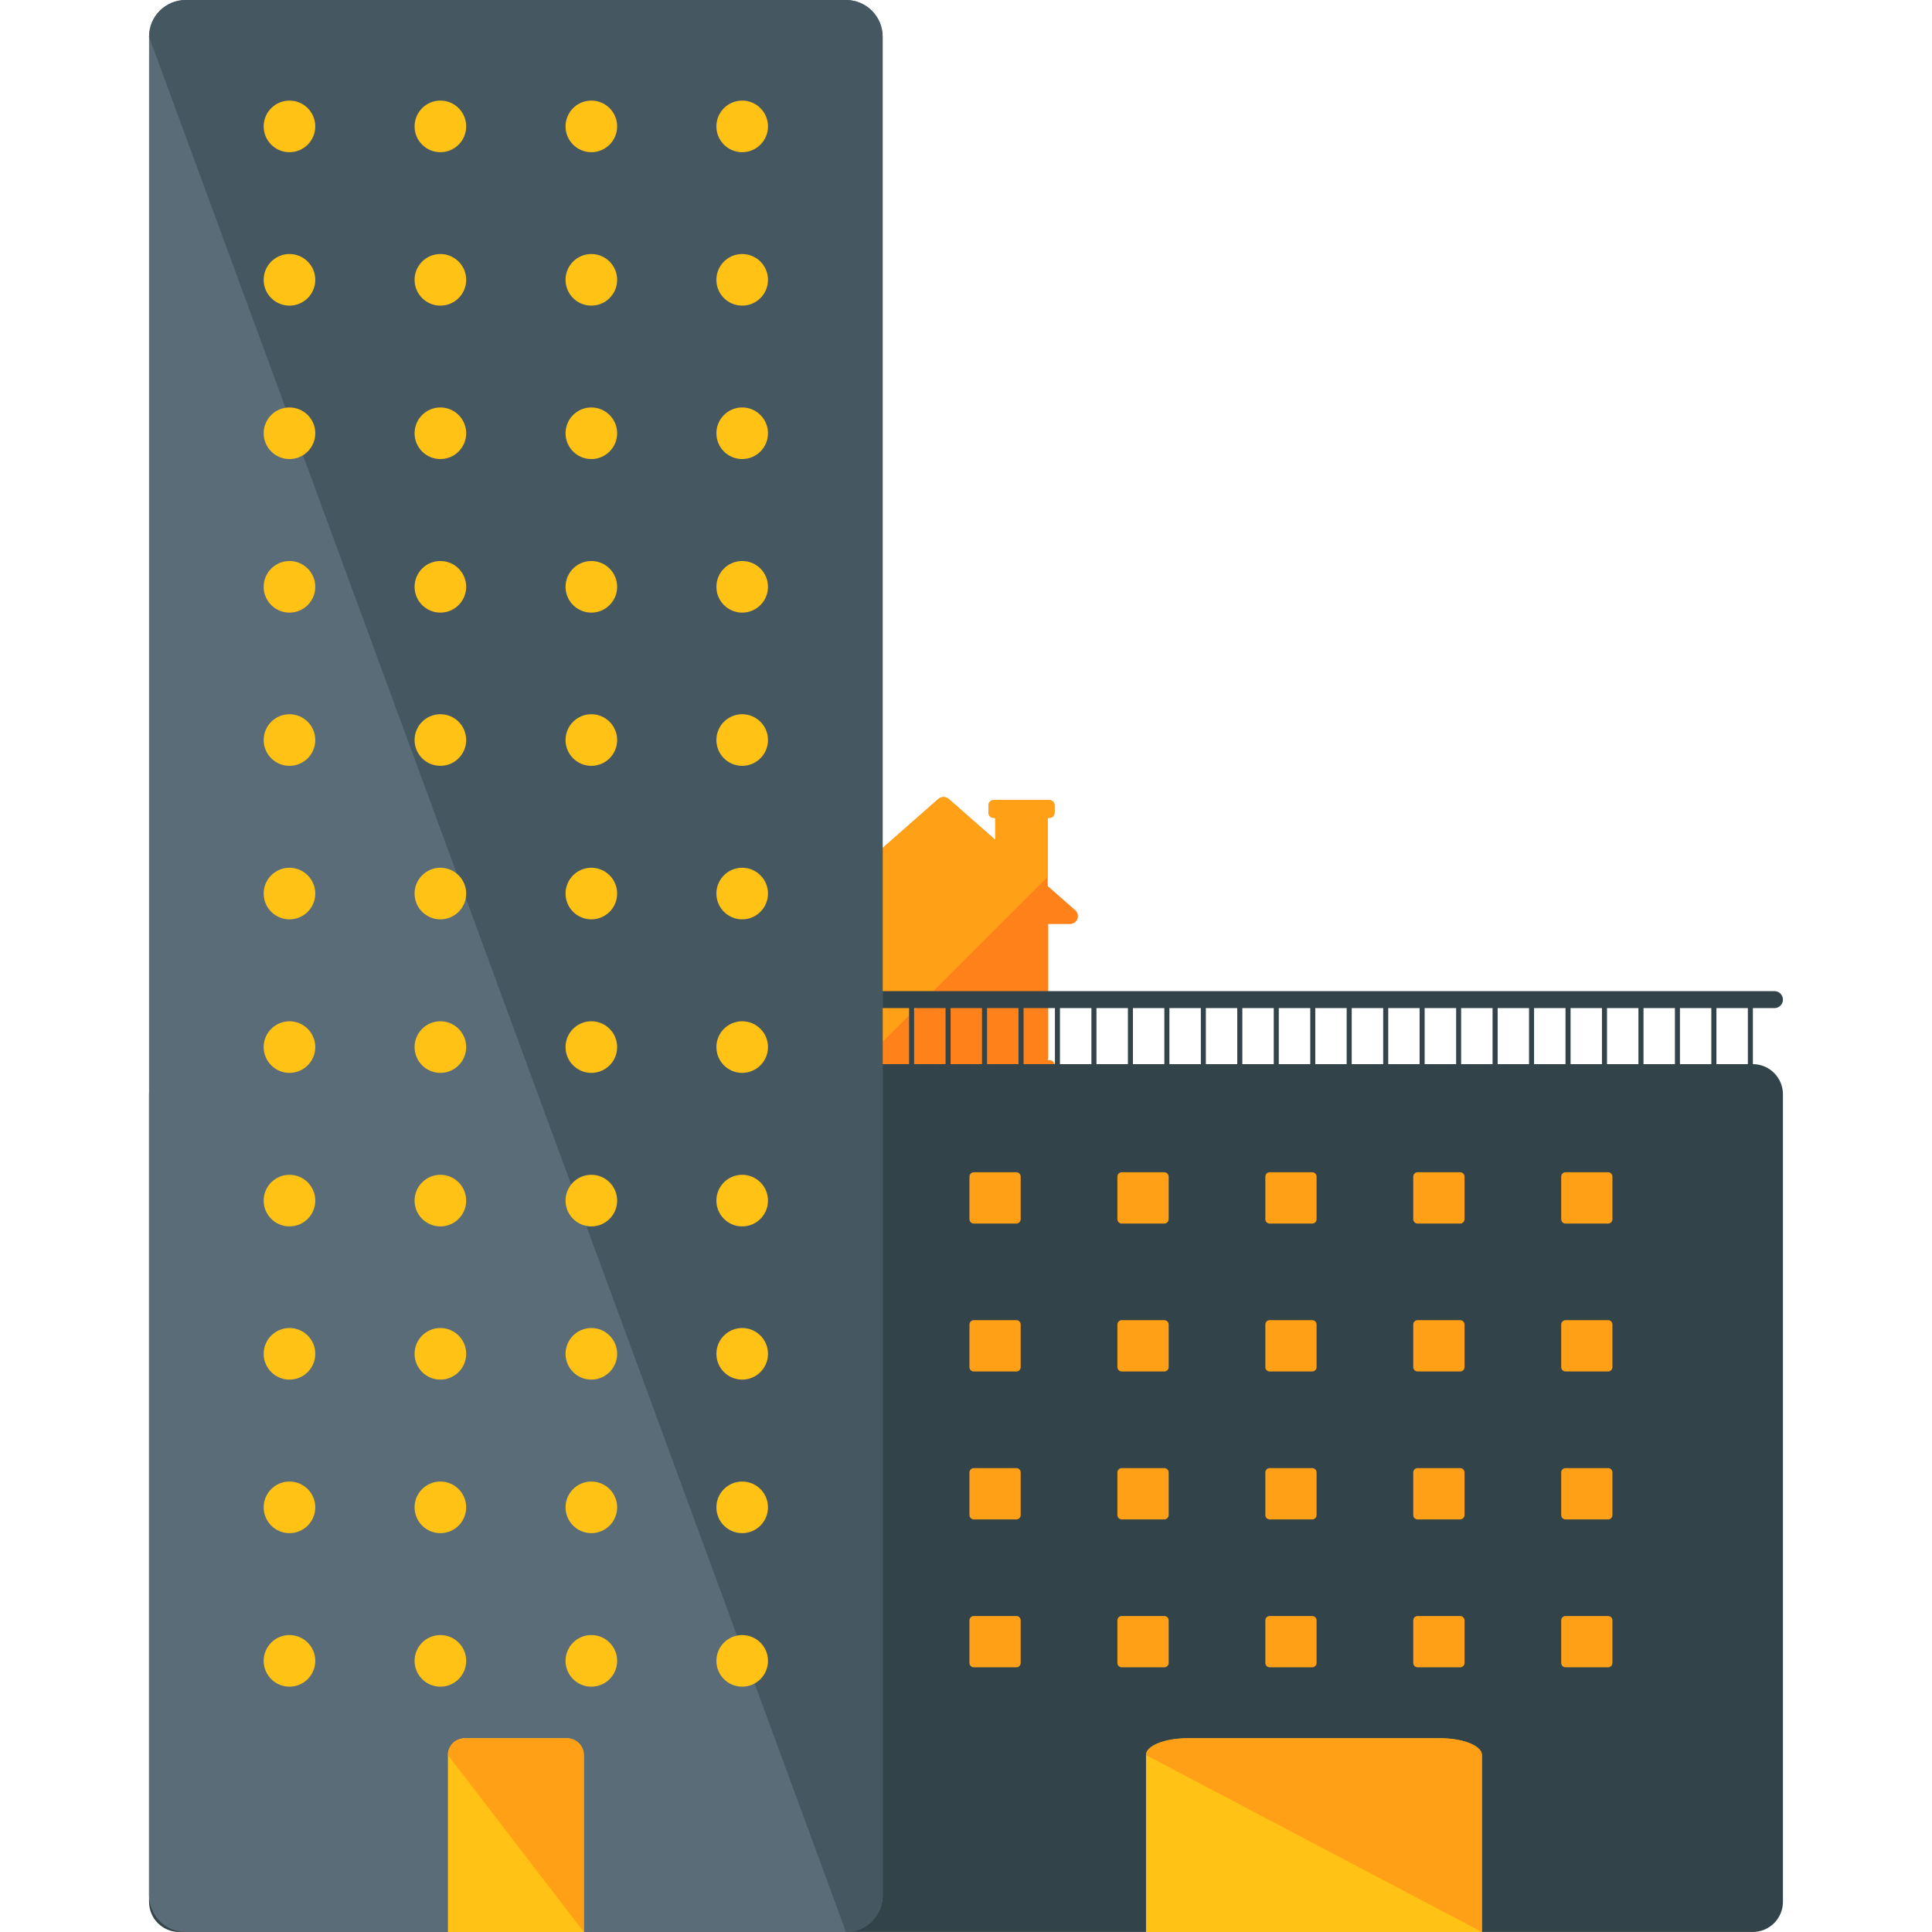 <?xml version="1.0" encoding="iso-8859-1"?>
<!-- Generator: Adobe Illustrator 19.0.0, SVG Export Plug-In . SVG Version: 6.00 Build 0)  -->
<svg version="1.1" id="Layer_1" xmlns="http://www.w3.org/2000/svg" xmlns:xlink="http://www.w3.org/1999/xlink" x="0px" y="0px"
	 viewBox="0 0 493.647 493.647" style="enable-background:new 0 0 493.647 493.647;" xml:space="preserve">
<path style="fill:#FF811A;" d="M207.336,232.653l32.327-28.428c0.756-0.748,2.08-0.748,2.836,0l11.792,10.374v-5.624h-0.425
	c-0.717,0-1.3-0.575-1.3-1.3v-1.946c0-0.725,0.583-1.308,1.3-1.308h14.273c0.725,0,1.3,0.583,1.3,1.308v1.946
	c0,0.717-0.575,1.3-1.3,1.3h-0.433v17.424l7.129,6.262c0.567,0.567,0.74,1.434,0.433,2.182c-0.315,0.756-1.055,1.245-1.851,1.245
	h-5.585v34.32c0,0.165-0.039,0.331-0.102,0.473h0.441c0.74,0,1.331,0.599,1.331,1.339v3.348c0,0.74-0.599,1.339-1.331,1.339H214
	c-0.733,0-1.331-0.599-1.331-1.339v-3.348c0-0.74,0.599-1.339,1.331-1.339h0.441c-0.063-0.142-0.11-0.299-0.11-0.473v-34.32h-5.577
	c-0.811,0-1.536-0.488-1.851-1.245C206.596,234.086,206.769,233.22,207.336,232.653z"/>
<path style="fill:#FFA017;" d="M214.331,236.079h-5.577c-0.811,0-1.536-0.488-1.851-1.245c-0.307-0.748-0.134-1.615,0.441-2.182
	l32.327-28.428c0.756-0.748,2.08-0.748,2.836,0l11.792,10.374v-5.624h-0.425c-0.717,0-1.3-0.575-1.3-1.3v-1.946
	c0-0.725,0.583-1.308,1.3-1.308h14.273c0.725,0,1.3,0.583,1.3,1.308v1.946c0,0.717-0.575,1.3-1.3,1.3h-0.433v15.029l-52.909,52.901
	H214c-0.733,0-1.331-0.599-1.331-1.339v-3.348c0-0.74,0.599-1.339,1.331-1.339h0.441c-0.063-0.142-0.11-0.299-0.11-0.473
	L214.331,236.079L214.331,236.079z"/>
<g>
	<path style="fill:#324349;" d="M455.562,255.409c0,1.205-0.977,2.174-2.166,2.174H215.245c-1.205,0-2.166-0.969-2.166-2.174l0,0
		c0-1.182,0.961-2.166,2.166-2.166h238.143C454.585,253.235,455.562,254.22,455.562,255.409L455.562,255.409z"/>
	<path style="fill:#324349;" d="M455.562,485.927c0,4.261-3.45,7.712-7.711,7.712H45.796c-4.261,0.008-7.712-3.45-7.712-7.712
		v-206.32c0-4.269,3.45-7.711,7.712-7.711H447.85c4.261,0,7.711,3.45,7.711,7.711V485.927z"/>
</g>
<path style="fill:#5A6C77;" d="M225.532,484.281c0,5.183-4.191,9.366-9.366,9.366H47.451c-5.183,0-9.366-4.183-9.366-9.366V9.381
	C38.085,4.198,42.268,0,47.451,0h168.708c5.175,0,9.366,4.198,9.366,9.381v474.9H225.532z"/>
<path style="fill:#455760;" d="M38.085,9.381C38.085,4.198,42.268,0,47.451,0h168.708c5.175,0,9.366,4.198,9.366,9.381v474.9
	c0,5.183-4.191,9.366-9.366,9.366"/>
<g>
	<circle style="fill:#FFC215;" cx="73.964" cy="32.295" r="6.593"/>
	<circle style="fill:#FFC215;" cx="112.522" cy="32.295" r="6.593"/>
	<circle style="fill:#FFC215;" cx="151.095" cy="32.295" r="6.593"/>
	<circle style="fill:#FFC215;" cx="189.637" cy="32.295" r="6.593"/>
	<circle style="fill:#FFC215;" cx="73.964" cy="71.499" r="6.593"/>
	<circle style="fill:#FFC215;" cx="112.522" cy="71.499" r="6.593"/>
	<circle style="fill:#FFC215;" cx="151.095" cy="71.499" r="6.593"/>
	<circle style="fill:#FFC215;" cx="189.637" cy="71.499" r="6.593"/>
	<circle style="fill:#FFC215;" cx="73.964" cy="110.702" r="6.593"/>
	<circle style="fill:#FFC215;" cx="112.522" cy="110.702" r="6.593"/>
	<circle style="fill:#FFC215;" cx="151.095" cy="110.702" r="6.593"/>
	<circle style="fill:#FFC215;" cx="189.637" cy="110.702" r="6.593"/>
	<circle style="fill:#FFC215;" cx="73.964" cy="149.937" r="6.593"/>
	<circle style="fill:#FFC215;" cx="112.522" cy="149.937" r="6.593"/>
	<circle style="fill:#FFC215;" cx="151.095" cy="149.937" r="6.593"/>
	<circle style="fill:#FFC215;" cx="189.637" cy="149.937" r="6.593"/>
	<circle style="fill:#FFC215;" cx="73.964" cy="189.086" r="6.593"/>
	<circle style="fill:#FFC215;" cx="112.522" cy="189.086" r="6.593"/>
	<circle style="fill:#FFC215;" cx="151.095" cy="189.086" r="6.593"/>
	<circle style="fill:#FFC215;" cx="189.637" cy="189.086" r="6.593"/>
	<circle style="fill:#FFC215;" cx="73.964" cy="228.313" r="6.593"/>
	<circle style="fill:#FFC215;" cx="112.522" cy="228.313" r="6.593"/>
	<circle style="fill:#FFC215;" cx="151.095" cy="228.313" r="6.593"/>
	<circle style="fill:#FFC215;" cx="189.637" cy="228.313" r="6.593"/>
	<circle style="fill:#FFC215;" cx="73.964" cy="267.54" r="6.593"/>
	<circle style="fill:#FFC215;" cx="112.522" cy="267.54" r="6.593"/>
	<circle style="fill:#FFC215;" cx="151.095" cy="267.54" r="6.593"/>
	<circle style="fill:#FFC215;" cx="189.637" cy="267.54" r="6.593"/>
	<circle style="fill:#FFC215;" cx="73.964" cy="306.767" r="6.593"/>
	<circle style="fill:#FFC215;" cx="112.522" cy="306.767" r="6.593"/>
	<circle style="fill:#FFC215;" cx="151.095" cy="306.767" r="6.593"/>
	<circle style="fill:#FFC215;" cx="189.637" cy="306.767" r="6.593"/>
	<circle style="fill:#FFC215;" cx="73.964" cy="345.915" r="6.593"/>
	<circle style="fill:#FFC215;" cx="112.522" cy="345.915" r="6.593"/>
	<circle style="fill:#FFC215;" cx="151.095" cy="345.915" r="6.593"/>
	<circle style="fill:#FFC215;" cx="189.637" cy="345.915" r="6.593"/>
	<circle style="fill:#FFC215;" cx="73.964" cy="385.142" r="6.593"/>
	<circle style="fill:#FFC215;" cx="112.522" cy="385.142" r="6.593"/>
	<circle style="fill:#FFC215;" cx="151.095" cy="385.142" r="6.593"/>
	<circle style="fill:#FFC215;" cx="189.637" cy="385.142" r="6.593"/>
	<circle style="fill:#FFC215;" cx="73.964" cy="424.369" r="6.593"/>
	<circle style="fill:#FFC215;" cx="112.522" cy="424.369" r="6.593"/>
	<circle style="fill:#FFC215;" cx="151.095" cy="424.369" r="6.593"/>
	<circle style="fill:#FFC215;" cx="189.637" cy="424.369" r="6.593"/>
	<path style="fill:#FFC215;" d="M144.864,444.148h-26.12c-2.363,0-4.293,1.922-4.293,4.285v45.214h34.729v-45.214
		C149.173,446.07,147.243,444.148,144.864,444.148z"/>
</g>
<g>
	<path style="fill:#FFA017;" d="M149.173,493.647v-45.214c0-2.363-1.93-4.285-4.309-4.285h-26.12c-2.363,0-4.293,1.922-4.293,4.285"
		/>
	<path style="fill:#FFA017;" d="M260.797,311.509c0,0.622-0.488,1.126-1.111,1.126h-10.862c-0.622,0-1.118-0.496-1.118-1.126v-10.87
		c0-0.614,0.496-1.118,1.118-1.118h10.862c0.622,0,1.111,0.496,1.111,1.118V311.509z"/>
	<path style="fill:#FFA017;" d="M298.606,311.509c0,0.622-0.504,1.126-1.126,1.126h-10.854c-0.622,0-1.118-0.496-1.118-1.126v-10.87
		c0-0.614,0.496-1.118,1.118-1.118h10.854c0.622,0,1.126,0.496,1.126,1.118V311.509z"/>
	<path style="fill:#FFA017;" d="M336.4,311.509c0,0.622-0.496,1.126-1.118,1.126h-10.862c-0.614,0-1.111-0.496-1.111-1.126v-10.87
		c0-0.614,0.496-1.118,1.111-1.118h10.862c0.614,0,1.118,0.496,1.118,1.118V311.509z"/>
	<path style="fill:#FFA017;" d="M374.201,311.509c0,0.622-0.504,1.126-1.118,1.126H362.22c-0.614,0-1.118-0.496-1.118-1.126v-10.87
		c0-0.614,0.496-1.118,1.118-1.118h10.862c0.614,0,1.118,0.496,1.118,1.118V311.509z"/>
	<path style="fill:#FFA017;" d="M411.995,311.509c0,0.622-0.496,1.126-1.118,1.126h-10.862c-0.614,0-1.111-0.496-1.111-1.126v-10.87
		c0-0.614,0.496-1.118,1.111-1.118h10.862c0.622,0,1.118,0.496,1.118,1.118V311.509z"/>
	<path style="fill:#FFA017;" d="M260.797,349.318c0,0.607-0.488,1.111-1.111,1.111h-10.862c-0.622,0-1.118-0.496-1.118-1.111
		v-10.886c0-0.614,0.496-1.118,1.118-1.118h10.862c0.622,0,1.111,0.496,1.111,1.118V349.318z"/>
	<path style="fill:#FFA017;" d="M298.606,349.318c0,0.607-0.504,1.111-1.126,1.111h-10.854c-0.622,0-1.118-0.496-1.118-1.111
		v-10.886c0-0.614,0.496-1.118,1.118-1.118h10.854c0.622,0,1.126,0.496,1.126,1.118V349.318z"/>
	<path style="fill:#FFA017;" d="M336.4,349.318c0,0.607-0.496,1.111-1.118,1.111h-10.862c-0.614,0-1.111-0.496-1.111-1.111v-10.886
		c0-0.614,0.496-1.118,1.111-1.118h10.862c0.614,0,1.118,0.496,1.118,1.118V349.318z"/>
	<path style="fill:#FFA017;" d="M374.201,349.318c0,0.607-0.504,1.111-1.118,1.111H362.22c-0.614,0-1.118-0.496-1.118-1.111v-10.886
		c0-0.614,0.496-1.118,1.118-1.118h10.862c0.614,0,1.118,0.496,1.118,1.118V349.318z"/>
	<path style="fill:#FFA017;" d="M411.995,349.318c0,0.607-0.496,1.111-1.118,1.111h-10.862c-0.614,0-1.111-0.496-1.111-1.111
		v-10.886c0-0.614,0.496-1.118,1.111-1.118h10.862c0.622,0,1.118,0.496,1.118,1.118V349.318z"/>
	<path style="fill:#FFA017;" d="M260.797,387.111c0,0.614-0.488,1.119-1.111,1.119h-10.862c-0.622,0-1.118-0.496-1.118-1.119
		v-10.878c0-0.614,0.496-1.119,1.118-1.119h10.862c0.622,0,1.111,0.496,1.111,1.119V387.111z"/>
	<path style="fill:#FFA017;" d="M298.606,387.111c0,0.614-0.504,1.119-1.126,1.119h-10.854c-0.622,0-1.118-0.496-1.118-1.119
		v-10.878c0-0.614,0.496-1.119,1.118-1.119h10.854c0.622,0,1.126,0.496,1.126,1.119V387.111z"/>
	<path style="fill:#FFA017;" d="M336.4,387.111c0,0.614-0.496,1.119-1.118,1.119h-10.862c-0.614,0-1.111-0.496-1.111-1.119v-10.878
		c0-0.614,0.496-1.119,1.111-1.119h10.862c0.614,0,1.118,0.496,1.118,1.119V387.111z"/>
	<path style="fill:#FFA017;" d="M374.201,387.111c0,0.614-0.504,1.119-1.118,1.119H362.22c-0.614,0-1.118-0.496-1.118-1.119v-10.878
		c0-0.614,0.496-1.119,1.118-1.119h10.862c0.614,0,1.118,0.496,1.118,1.119V387.111z"/>
	<path style="fill:#FFA017;" d="M411.995,387.111c0,0.614-0.496,1.119-1.118,1.119h-10.862c-0.614,0-1.111-0.496-1.111-1.119
		v-10.878c0-0.614,0.496-1.119,1.111-1.119h10.862c0.622,0,1.118,0.496,1.118,1.119V387.111z"/>
	<path style="fill:#FFA017;" d="M260.797,424.897c0,0.622-0.488,1.118-1.111,1.118h-10.862c-0.622,0-1.118-0.488-1.118-1.118v-10.87
		c0-0.622,0.496-1.119,1.118-1.119h10.862c0.622,0,1.111,0.488,1.111,1.119V424.897z"/>
	<path style="fill:#FFA017;" d="M298.606,424.897c0,0.622-0.504,1.118-1.126,1.118h-10.854c-0.622,0-1.118-0.488-1.118-1.118v-10.87
		c0-0.622,0.496-1.119,1.118-1.119h10.854c0.622,0,1.126,0.488,1.126,1.119V424.897z"/>
	<path style="fill:#FFA017;" d="M336.4,424.897c0,0.622-0.496,1.118-1.118,1.118h-10.862c-0.614,0-1.111-0.488-1.111-1.118v-10.87
		c0-0.622,0.496-1.119,1.111-1.119h10.862c0.614,0,1.118,0.488,1.118,1.119V424.897z"/>
	<path style="fill:#FFA017;" d="M374.201,424.897c0,0.622-0.504,1.118-1.118,1.118H362.22c-0.614,0-1.118-0.488-1.118-1.118v-10.87
		c0-0.622,0.496-1.119,1.118-1.119h10.862c0.614,0,1.118,0.488,1.118,1.119V424.897z"/>
	<path style="fill:#FFA017;" d="M411.995,424.897c0,0.622-0.496,1.118-1.118,1.118h-10.862c-0.614,0-1.111-0.488-1.111-1.118v-10.87
		c0-0.622,0.496-1.119,1.111-1.119h10.862c0.622,0,1.118,0.488,1.118,1.119V424.897z"/>
</g>
<path style="fill:#FFC215;" d="M367.994,444.148h-64.575c-5.845,0-10.602,1.922-10.602,4.285v45.214h85.827v-45.214
	C378.636,446.07,373.878,444.148,367.994,444.148z"/>
<path style="fill:#FFA017;" d="M378.636,493.647v-45.214c0-2.363-4.758-4.285-10.65-4.285h-64.575
	c-5.845,0-10.602,1.922-10.602,4.285"/>
<g>
	<path style="fill:#324349;" d="M233.567,274.141c0,0.362-0.291,0.638-0.63,0.638l0,0c-0.362,0-0.654-0.276-0.654-0.638v-17.692
		c0-0.347,0.291-0.63,0.654-0.63l0,0c0.339,0,0.63,0.284,0.63,0.63V274.141z"/>
	<path style="fill:#324349;" d="M242.885,274.141c0,0.362-0.291,0.638-0.638,0.638l0,0c-0.354,0-0.646-0.276-0.646-0.638v-17.692
		c0-0.347,0.291-0.63,0.646-0.63l0,0c0.347,0,0.638,0.284,0.638,0.63V274.141z"/>
	<path style="fill:#324349;" d="M252.203,274.141c0,0.362-0.291,0.638-0.638,0.638l0,0c-0.362,0-0.654-0.276-0.654-0.638v-17.692
		c0-0.347,0.291-0.63,0.654-0.63l0,0c0.347,0,0.638,0.284,0.638,0.63V274.141z"/>
	<path style="fill:#324349;" d="M261.53,274.141c0,0.362-0.299,0.638-0.646,0.638l0,0c-0.347,0-0.646-0.276-0.646-0.638v-17.692
		c0-0.347,0.299-0.63,0.646-0.63l0,0c0.347,0,0.646,0.284,0.646,0.63V274.141z"/>
	<path style="fill:#324349;" d="M270.832,274.141c0,0.362-0.284,0.638-0.63,0.638l0,0c-0.362,0-0.654-0.276-0.654-0.638v-17.692
		c0-0.347,0.291-0.63,0.654-0.63l0,0c0.347,0,0.63,0.284,0.63,0.63V274.141z"/>
	<path style="fill:#324349;" d="M280.159,274.141c0,0.362-0.291,0.638-0.638,0.638l0,0c-0.354,0-0.654-0.276-0.654-0.638v-17.692
		c0-0.347,0.291-0.63,0.654-0.63l0,0c0.347,0,0.638,0.284,0.638,0.63V274.141z"/>
	<path style="fill:#324349;" d="M289.477,274.141c0,0.362-0.291,0.638-0.638,0.638l0,0c-0.362,0-0.646-0.276-0.646-0.638v-17.692
		c0-0.347,0.284-0.63,0.646-0.63l0,0c0.347,0,0.638,0.284,0.638,0.63V274.141z"/>
	<path style="fill:#324349;" d="M298.795,274.141c0,0.362-0.299,0.638-0.638,0.638l0,0c-0.354,0-0.654-0.276-0.654-0.638v-17.692
		c0-0.347,0.299-0.63,0.654-0.63l0,0c0.339,0,0.638,0.284,0.638,0.63V274.141z"/>
	<path style="fill:#324349;" d="M308.106,274.141c0,0.362-0.284,0.638-0.63,0.638l0,0c-0.362,0-0.646-0.276-0.646-0.638v-17.692
		c0-0.347,0.284-0.63,0.646-0.63l0,0c0.347,0,0.63,0.284,0.63,0.63V274.141z"/>
	<path style="fill:#324349;" d="M317.432,274.141c0,0.362-0.299,0.638-0.646,0.638l0,0c-0.362,0-0.654-0.276-0.654-0.638v-17.692
		c0-0.347,0.291-0.63,0.654-0.63l0,0c0.347,0,0.646,0.284,0.646,0.63V274.141z"/>
	<path style="fill:#324349;" d="M326.743,274.141c0,0.362-0.291,0.638-0.638,0.638l0,0c-0.354,0-0.646-0.276-0.646-0.638v-17.692
		c0-0.347,0.291-0.63,0.646-0.63l0,0c0.347,0,0.638,0.284,0.638,0.63V274.141z"/>
	<path style="fill:#324349;" d="M336.069,274.141c0,0.362-0.291,0.638-0.638,0.638l0,0c-0.362,0-0.646-0.276-0.646-0.638v-17.692
		c0-0.347,0.284-0.63,0.646-0.63l0,0c0.347,0,0.638,0.284,0.638,0.63V274.141z"/>
	<path style="fill:#324349;" d="M345.379,274.141c0,0.362-0.291,0.638-0.638,0.638l0,0c-0.362,0-0.654-0.276-0.654-0.638v-17.692
		c0-0.347,0.284-0.63,0.654-0.63l0,0c0.347,0,0.638,0.284,0.638,0.63V274.141z"/>
	<path style="fill:#324349;" d="M354.706,274.141c0,0.362-0.299,0.638-0.646,0.638l0,0c-0.37,0-0.638-0.276-0.638-0.638v-17.692
		c0-0.347,0.268-0.63,0.638-0.63l0,0c0.347,0,0.646,0.284,0.646,0.63V274.141z"/>
	<path style="fill:#324349;" d="M364.016,274.141c0,0.362-0.291,0.638-0.638,0.638l0,0c-0.362,0-0.654-0.276-0.654-0.638v-17.692
		c0-0.347,0.291-0.63,0.654-0.63l0,0c0.347,0,0.638,0.284,0.638,0.63V274.141z"/>
	<path style="fill:#324349;" d="M373.335,274.141c0,0.362-0.291,0.638-0.63,0.638l0,0c-0.378,0-0.646-0.276-0.646-0.638v-17.692
		c0-0.347,0.268-0.63,0.646-0.63l0,0c0.339,0,0.63,0.284,0.63,0.63V274.141z"/>
	<path style="fill:#324349;" d="M382.669,274.141c0,0.362-0.307,0.638-0.654,0.638l0,0c-0.362,0-0.646-0.276-0.646-0.638v-17.692
		c0-0.347,0.284-0.63,0.646-0.63l0,0c0.347,0,0.654,0.284,0.654,0.63V274.141z"/>
	<path style="fill:#324349;" d="M391.971,274.141c0,0.362-0.299,0.638-0.638,0.638l0,0c-0.37,0-0.646-0.276-0.646-0.638v-17.692
		c0-0.347,0.276-0.63,0.646-0.63l0,0c0.339,0,0.638,0.284,0.638,0.63V274.141z"/>
	<path style="fill:#324349;" d="M401.298,274.141c0,0.362-0.299,0.638-0.646,0.638l0,0c-0.362,0-0.646-0.276-0.646-0.638v-17.692
		c0-0.347,0.284-0.63,0.646-0.63l0,0c0.347,0,0.646,0.284,0.646,0.63V274.141z"/>
	<path style="fill:#324349;" d="M410.608,274.141c0,0.362-0.299,0.638-0.638,0.638l0,0c-0.378,0-0.654-0.276-0.654-0.638v-17.692
		c0-0.347,0.268-0.63,0.654-0.63l0,0c0.339,0,0.638,0.284,0.638,0.63V274.141z"/>
	<path style="fill:#324349;" d="M419.935,274.141c0,0.362-0.307,0.638-0.654,0.638l0,0c-0.362,0-0.646-0.276-0.646-0.638v-17.692
		c0-0.347,0.284-0.63,0.646-0.63l0,0c0.347,0,0.654,0.284,0.654,0.63V274.141z"/>
	<path style="fill:#324349;" d="M429.245,274.141c0,0.362-0.291,0.638-0.63,0.638l0,0c-0.378,0-0.654-0.276-0.654-0.638v-17.692
		c0-0.347,0.276-0.63,0.654-0.63l0,0c0.339,0,0.63,0.284,0.63,0.63V274.141z"/>
	<path style="fill:#324349;" d="M438.563,274.141c0,0.362-0.299,0.638-0.646,0.638l0,0c-0.362,0-0.654-0.276-0.654-0.638v-17.692
		c0-0.347,0.284-0.63,0.654-0.63l0,0c0.347,0,0.646,0.284,0.646,0.63V274.141z"/>
	<path style="fill:#324349;" d="M447.882,274.141c0,0.362-0.299,0.638-0.638,0.638l0,0c-0.378,0-0.646-0.276-0.646-0.638v-17.692
		c0-0.347,0.268-0.63,0.646-0.63l0,0c0.339,0,0.638,0.284,0.638,0.63V274.141z"/>
</g>
<g>
</g>
<g>
</g>
<g>
</g>
<g>
</g>
<g>
</g>
<g>
</g>
<g>
</g>
<g>
</g>
<g>
</g>
<g>
</g>
<g>
</g>
<g>
</g>
<g>
</g>
<g>
</g>
<g>
</g>
</svg>
